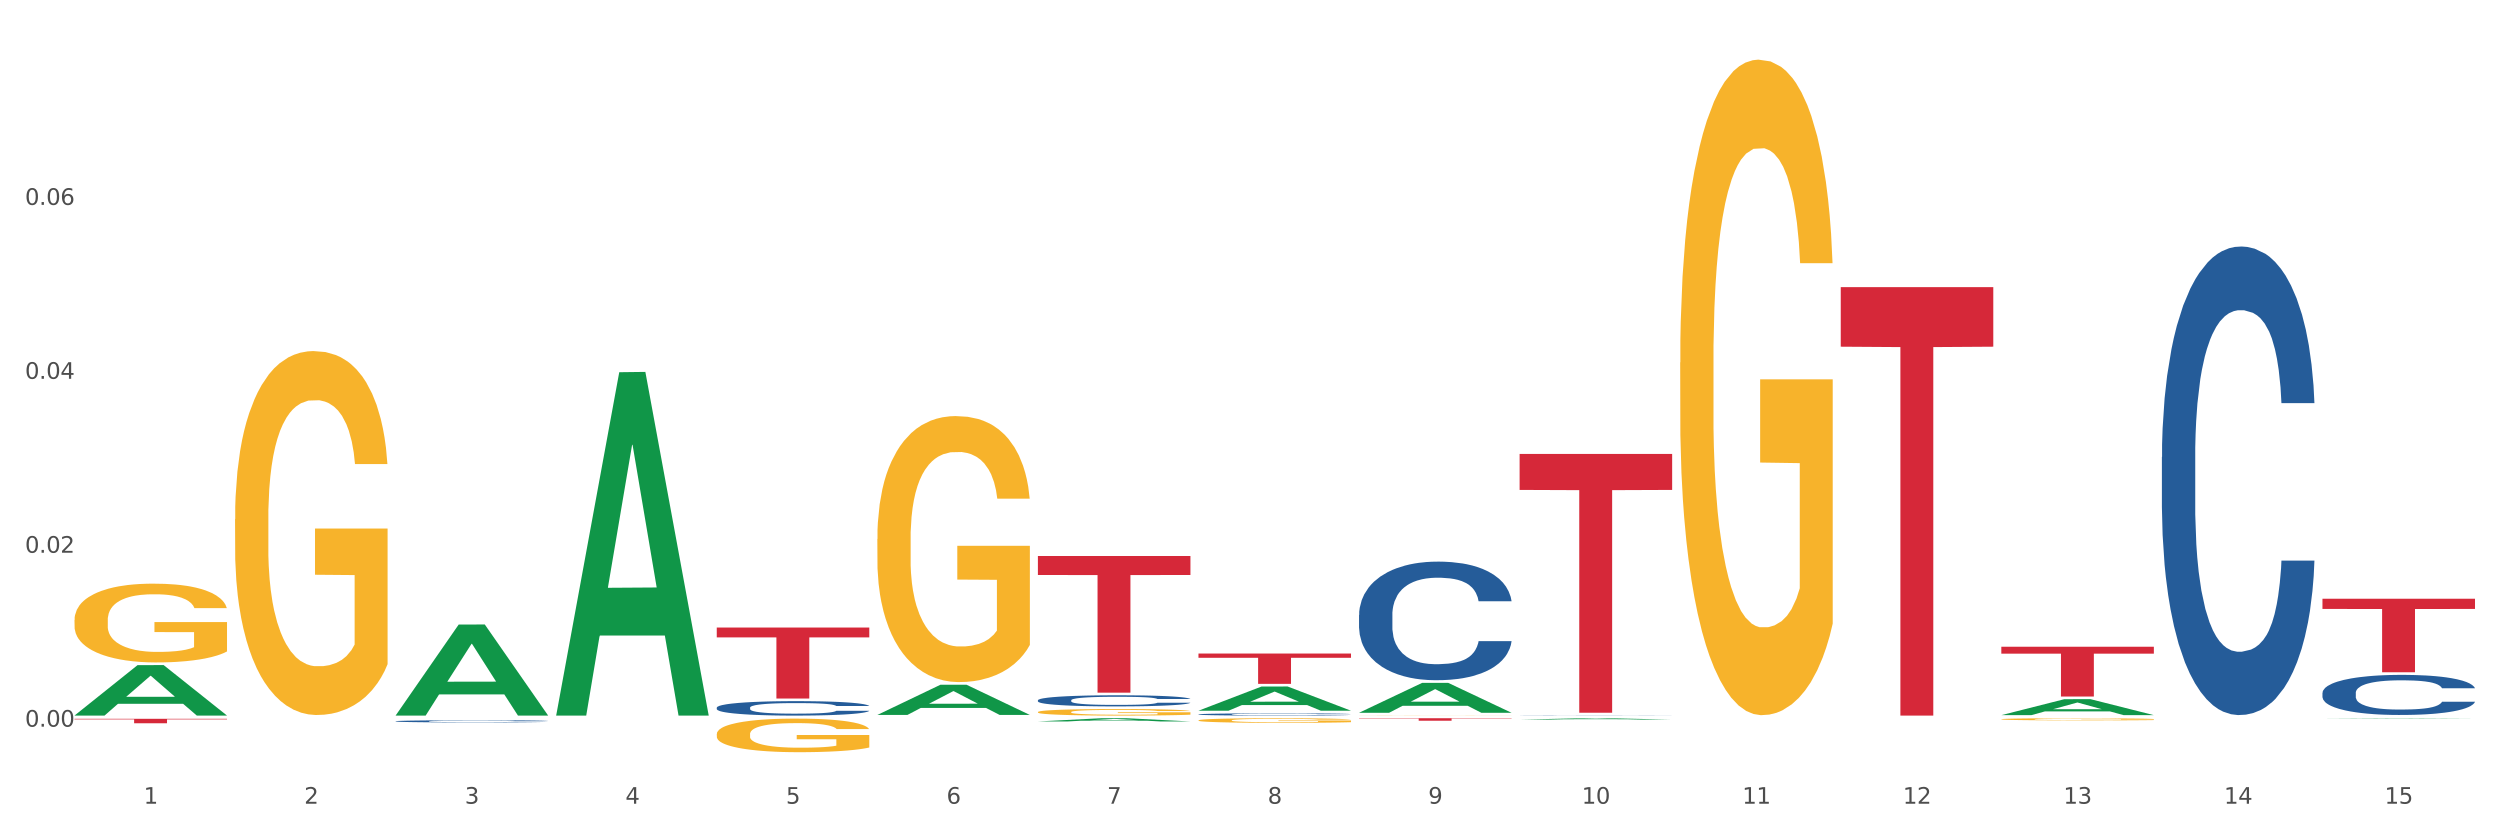 <?xml version="1.0" encoding="utf-8" standalone="no"?>
<!DOCTYPE svg PUBLIC "-//W3C//DTD SVG 1.1//EN"
  "http://www.w3.org/Graphics/SVG/1.1/DTD/svg11.dtd">
<svg xmlns:xlink="http://www.w3.org/1999/xlink" width="1080pt" height="360pt" viewBox="0 0 1080 360" xmlns="http://www.w3.org/2000/svg" version="1.1">
 <rect x="0" y="0" width="1080" height="360" fill="#333333" stroke="none"/>
 <defs>
  <style type="text/css">*{stroke-linejoin: round; stroke-linecap: butt}</style>
 </defs>
 <g id="figure_1">
  <g id="patch_1">
   <path d="M 0 360 
L 1080 360 
L 1080 0 
L 0 0 
z
" style="fill: #ffffff; stroke: #ffffff; stroke-linejoin: miter"/>
  </g>
  <g id="axes_1">
   <g id="matplotlib.axis_1">
    <g id="xtick_1">
     <g id="text_1">
      <!-- 1 -->
      <g style="fill: #4d4d4d" transform="translate(62.07 347.204) scale(0.096 -0.096)">
       <defs>
        <path id="DejaVuSans-31" d="M 794 531 
L 1825 531 
L 1825 4091 
L 703 3866 
L 703 4441 
L 1819 4666 
L 2450 4666 
L 2450 531 
L 3481 531 
L 3481 0 
L 794 0 
L 794 531 
z
" transform="scale(0.016)"/>
       </defs>
       <use xlink:href="#DejaVuSans-31"/>
      </g>
     </g>
    </g>
    <g id="xtick_2">
     <g id="text_2">
      <!-- 2 -->
      <g style="fill: #4d4d4d" transform="translate(131.436 347.204) scale(0.096 -0.096)">
       <defs>
        <path id="DejaVuSans-32" d="M 1228 531 
L 3431 531 
L 3431 0 
L 469 0 
L 469 531 
Q 828 903 1448 1529 
Q 2069 2156 2228 2338 
Q 2531 2678 2651 2914 
Q 2772 3150 2772 3378 
Q 2772 3750 2511 3984 
Q 2250 4219 1831 4219 
Q 1534 4219 1204 4116 
Q 875 4013 500 3803 
L 500 4441 
Q 881 4594 1212 4672 
Q 1544 4750 1819 4750 
Q 2544 4750 2975 4387 
Q 3406 4025 3406 3419 
Q 3406 3131 3298 2873 
Q 3191 2616 2906 2266 
Q 2828 2175 2409 1742 
Q 1991 1309 1228 531 
z
" transform="scale(0.016)"/>
       </defs>
       <use xlink:href="#DejaVuSans-32"/>
      </g>
     </g>
    </g>
    <g id="xtick_3">
     <g id="text_3">
      <!-- 3 -->
      <g style="fill: #4d4d4d" transform="translate(200.802 347.204) scale(0.096 -0.096)">
       <defs>
        <path id="DejaVuSans-33" d="M 2597 2516 
Q 3050 2419 3304 2112 
Q 3559 1806 3559 1356 
Q 3559 666 3084 287 
Q 2609 -91 1734 -91 
Q 1441 -91 1130 -33 
Q 819 25 488 141 
L 488 750 
Q 750 597 1062 519 
Q 1375 441 1716 441 
Q 2309 441 2620 675 
Q 2931 909 2931 1356 
Q 2931 1769 2642 2001 
Q 2353 2234 1838 2234 
L 1294 2234 
L 1294 2753 
L 1863 2753 
Q 2328 2753 2575 2939 
Q 2822 3125 2822 3475 
Q 2822 3834 2567 4026 
Q 2313 4219 1838 4219 
Q 1578 4219 1281 4162 
Q 984 4106 628 3988 
L 628 4550 
Q 988 4650 1302 4700 
Q 1616 4750 1894 4750 
Q 2613 4750 3031 4423 
Q 3450 4097 3450 3541 
Q 3450 3153 3228 2886 
Q 3006 2619 2597 2516 
z
" transform="scale(0.016)"/>
       </defs>
       <use xlink:href="#DejaVuSans-33"/>
      </g>
     </g>
    </g>
    <g id="xtick_4">
     <g id="text_4">
      <!-- 4 -->
      <g style="fill: #4d4d4d" transform="translate(270.169 347.204) scale(0.096 -0.096)">
       <defs>
        <path id="DejaVuSans-34" d="M 2419 4116 
L 825 1625 
L 2419 1625 
L 2419 4116 
z
M 2253 4666 
L 3047 4666 
L 3047 1625 
L 3713 1625 
L 3713 1100 
L 3047 1100 
L 3047 0 
L 2419 0 
L 2419 1100 
L 313 1100 
L 313 1709 
L 2253 4666 
z
" transform="scale(0.016)"/>
       </defs>
       <use xlink:href="#DejaVuSans-34"/>
      </g>
     </g>
    </g>
    <g id="xtick_5">
     <g id="text_5">
      <!-- 5 -->
      <g style="fill: #4d4d4d" transform="translate(339.535 347.204) scale(0.096 -0.096)">
       <defs>
        <path id="DejaVuSans-35" d="M 691 4666 
L 3169 4666 
L 3169 4134 
L 1269 4134 
L 1269 2991 
Q 1406 3038 1543 3061 
Q 1681 3084 1819 3084 
Q 2600 3084 3056 2656 
Q 3513 2228 3513 1497 
Q 3513 744 3044 326 
Q 2575 -91 1722 -91 
Q 1428 -91 1123 -41 
Q 819 9 494 109 
L 494 744 
Q 775 591 1075 516 
Q 1375 441 1709 441 
Q 2250 441 2565 725 
Q 2881 1009 2881 1497 
Q 2881 1984 2565 2268 
Q 2250 2553 1709 2553 
Q 1456 2553 1204 2497 
Q 953 2441 691 2322 
L 691 4666 
z
" transform="scale(0.016)"/>
       </defs>
       <use xlink:href="#DejaVuSans-35"/>
      </g>
     </g>
    </g>
    <g id="xtick_6">
     <g id="text_6">
      <!-- 6 -->
      <g style="fill: #4d4d4d" transform="translate(408.901 347.204) scale(0.096 -0.096)">
       <defs>
        <path id="DejaVuSans-36" d="M 2113 2584 
Q 1688 2584 1439 2293 
Q 1191 2003 1191 1497 
Q 1191 994 1439 701 
Q 1688 409 2113 409 
Q 2538 409 2786 701 
Q 3034 994 3034 1497 
Q 3034 2003 2786 2293 
Q 2538 2584 2113 2584 
z
M 3366 4563 
L 3366 3988 
Q 3128 4100 2886 4159 
Q 2644 4219 2406 4219 
Q 1781 4219 1451 3797 
Q 1122 3375 1075 2522 
Q 1259 2794 1537 2939 
Q 1816 3084 2150 3084 
Q 2853 3084 3261 2657 
Q 3669 2231 3669 1497 
Q 3669 778 3244 343 
Q 2819 -91 2113 -91 
Q 1303 -91 875 529 
Q 447 1150 447 2328 
Q 447 3434 972 4092 
Q 1497 4750 2381 4750 
Q 2619 4750 2861 4703 
Q 3103 4656 3366 4563 
z
" transform="scale(0.016)"/>
       </defs>
       <use xlink:href="#DejaVuSans-36"/>
      </g>
     </g>
    </g>
    <g id="xtick_7">
     <g id="text_7">
      <!-- 7 -->
      <g style="fill: #4d4d4d" transform="translate(478.267 347.204) scale(0.096 -0.096)">
       <defs>
        <path id="DejaVuSans-37" d="M 525 4666 
L 3525 4666 
L 3525 4397 
L 1831 0 
L 1172 0 
L 2766 4134 
L 525 4134 
L 525 4666 
z
" transform="scale(0.016)"/>
       </defs>
       <use xlink:href="#DejaVuSans-37"/>
      </g>
     </g>
    </g>
    <g id="xtick_8">
     <g id="text_8">
      <!-- 8 -->
      <g style="fill: #4d4d4d" transform="translate(547.634 347.204) scale(0.096 -0.096)">
       <defs>
        <path id="DejaVuSans-38" d="M 2034 2216 
Q 1584 2216 1326 1975 
Q 1069 1734 1069 1313 
Q 1069 891 1326 650 
Q 1584 409 2034 409 
Q 2484 409 2743 651 
Q 3003 894 3003 1313 
Q 3003 1734 2745 1975 
Q 2488 2216 2034 2216 
z
M 1403 2484 
Q 997 2584 770 2862 
Q 544 3141 544 3541 
Q 544 4100 942 4425 
Q 1341 4750 2034 4750 
Q 2731 4750 3128 4425 
Q 3525 4100 3525 3541 
Q 3525 3141 3298 2862 
Q 3072 2584 2669 2484 
Q 3125 2378 3379 2068 
Q 3634 1759 3634 1313 
Q 3634 634 3220 271 
Q 2806 -91 2034 -91 
Q 1263 -91 848 271 
Q 434 634 434 1313 
Q 434 1759 690 2068 
Q 947 2378 1403 2484 
z
M 1172 3481 
Q 1172 3119 1398 2916 
Q 1625 2713 2034 2713 
Q 2441 2713 2670 2916 
Q 2900 3119 2900 3481 
Q 2900 3844 2670 4047 
Q 2441 4250 2034 4250 
Q 1625 4250 1398 4047 
Q 1172 3844 1172 3481 
z
" transform="scale(0.016)"/>
       </defs>
       <use xlink:href="#DejaVuSans-38"/>
      </g>
     </g>
    </g>
    <g id="xtick_9">
     <g id="text_9">
      <!-- 9 -->
      <g style="fill: #4d4d4d" transform="translate(617 347.204) scale(0.096 -0.096)">
       <defs>
        <path id="DejaVuSans-39" d="M 703 97 
L 703 672 
Q 941 559 1184 500 
Q 1428 441 1663 441 
Q 2288 441 2617 861 
Q 2947 1281 2994 2138 
Q 2813 1869 2534 1725 
Q 2256 1581 1919 1581 
Q 1219 1581 811 2004 
Q 403 2428 403 3163 
Q 403 3881 828 4315 
Q 1253 4750 1959 4750 
Q 2769 4750 3195 4129 
Q 3622 3509 3622 2328 
Q 3622 1225 3098 567 
Q 2575 -91 1691 -91 
Q 1453 -91 1209 -44 
Q 966 3 703 97 
z
M 1959 2075 
Q 2384 2075 2632 2365 
Q 2881 2656 2881 3163 
Q 2881 3666 2632 3958 
Q 2384 4250 1959 4250 
Q 1534 4250 1286 3958 
Q 1038 3666 1038 3163 
Q 1038 2656 1286 2365 
Q 1534 2075 1959 2075 
z
" transform="scale(0.016)"/>
       </defs>
       <use xlink:href="#DejaVuSans-39"/>
      </g>
     </g>
    </g>
    <g id="xtick_10">
     <g id="text_10">
      <!-- 10 -->
      <g style="fill: #4d4d4d" transform="translate(683.312 347.204) scale(0.096 -0.096)">
       <defs>
        <path id="DejaVuSans-30" d="M 2034 4250 
Q 1547 4250 1301 3770 
Q 1056 3291 1056 2328 
Q 1056 1369 1301 889 
Q 1547 409 2034 409 
Q 2525 409 2770 889 
Q 3016 1369 3016 2328 
Q 3016 3291 2770 3770 
Q 2525 4250 2034 4250 
z
M 2034 4750 
Q 2819 4750 3233 4129 
Q 3647 3509 3647 2328 
Q 3647 1150 3233 529 
Q 2819 -91 2034 -91 
Q 1250 -91 836 529 
Q 422 1150 422 2328 
Q 422 3509 836 4129 
Q 1250 4750 2034 4750 
z
" transform="scale(0.016)"/>
       </defs>
       <use xlink:href="#DejaVuSans-31"/>
       <use xlink:href="#DejaVuSans-30" transform="translate(63.623 0)"/>
      </g>
     </g>
    </g>
    <g id="xtick_11">
     <g id="text_11">
      <!-- 11 -->
      <g style="fill: #4d4d4d" transform="translate(752.678 347.204) scale(0.096 -0.096)">
       <use xlink:href="#DejaVuSans-31"/>
       <use xlink:href="#DejaVuSans-31" transform="translate(63.623 0)"/>
      </g>
     </g>
    </g>
    <g id="xtick_12">
     <g id="text_12">
      <!-- 12 -->
      <g style="fill: #4d4d4d" transform="translate(822.044 347.204) scale(0.096 -0.096)">
       <use xlink:href="#DejaVuSans-31"/>
       <use xlink:href="#DejaVuSans-32" transform="translate(63.623 0)"/>
      </g>
     </g>
    </g>
    <g id="xtick_13">
     <g id="text_13">
      <!-- 13 -->
      <g style="fill: #4d4d4d" transform="translate(891.411 347.204) scale(0.096 -0.096)">
       <use xlink:href="#DejaVuSans-31"/>
       <use xlink:href="#DejaVuSans-33" transform="translate(63.623 0)"/>
      </g>
     </g>
    </g>
    <g id="xtick_14">
     <g id="text_14">
      <!-- 14 -->
      <g style="fill: #4d4d4d" transform="translate(960.777 347.204) scale(0.096 -0.096)">
       <use xlink:href="#DejaVuSans-31"/>
       <use xlink:href="#DejaVuSans-34" transform="translate(63.623 0)"/>
      </g>
     </g>
    </g>
    <g id="xtick_15">
     <g id="text_15">
      <!-- 15 -->
      <g style="fill: #4d4d4d" transform="translate(1030.143 347.204) scale(0.096 -0.096)">
       <use xlink:href="#DejaVuSans-31"/>
       <use xlink:href="#DejaVuSans-35" transform="translate(63.623 0)"/>
      </g>
     </g>
    </g>
    <g id="xtick_16"/>
    <g id="xtick_17"/>
    <g id="xtick_18"/>
    <g id="xtick_19"/>
    <g id="xtick_20"/>
    <g id="xtick_21"/>
    <g id="xtick_22"/>
    <g id="xtick_23"/>
    <g id="xtick_24"/>
    <g id="xtick_25"/>
    <g id="xtick_26"/>
    <g id="xtick_27"/>
    <g id="xtick_28"/>
    <g id="xtick_29"/>
   </g>
   <g id="matplotlib.axis_2">
    <g id="ytick_1">
     <g id="text_16">
      <!-- 0.00 -->
      <g style="fill: #4d4d4d" transform="translate(10.8 313.922) scale(0.096 -0.096)">
       <defs>
        <path id="DejaVuSans-2e" d="M 684 794 
L 1344 794 
L 1344 0 
L 684 0 
L 684 794 
z
" transform="scale(0.016)"/>
       </defs>
       <use xlink:href="#DejaVuSans-30"/>
       <use xlink:href="#DejaVuSans-2e" transform="translate(63.623 0)"/>
       <use xlink:href="#DejaVuSans-30" transform="translate(95.41 0)"/>
       <use xlink:href="#DejaVuSans-30" transform="translate(159.033 0)"/>
      </g>
     </g>
    </g>
    <g id="ytick_2">
     <g id="text_17">
      <!-- 0.02 -->
      <g style="fill: #4d4d4d" transform="translate(10.8 238.783) scale(0.096 -0.096)">
       <use xlink:href="#DejaVuSans-30"/>
       <use xlink:href="#DejaVuSans-2e" transform="translate(63.623 0)"/>
       <use xlink:href="#DejaVuSans-30" transform="translate(95.41 0)"/>
       <use xlink:href="#DejaVuSans-32" transform="translate(159.033 0)"/>
      </g>
     </g>
    </g>
    <g id="ytick_3">
     <g id="text_18">
      <!-- 0.04 -->
      <g style="fill: #4d4d4d" transform="translate(10.8 163.644) scale(0.096 -0.096)">
       <use xlink:href="#DejaVuSans-30"/>
       <use xlink:href="#DejaVuSans-2e" transform="translate(63.623 0)"/>
       <use xlink:href="#DejaVuSans-30" transform="translate(95.41 0)"/>
       <use xlink:href="#DejaVuSans-34" transform="translate(159.033 0)"/>
      </g>
     </g>
    </g>
    <g id="ytick_4">
     <g id="text_19">
      <!-- 0.06 -->
      <g style="fill: #4d4d4d" transform="translate(10.8 88.505) scale(0.096 -0.096)">
       <use xlink:href="#DejaVuSans-30"/>
       <use xlink:href="#DejaVuSans-2e" transform="translate(63.623 0)"/>
       <use xlink:href="#DejaVuSans-30" transform="translate(95.41 0)"/>
       <use xlink:href="#DejaVuSans-36" transform="translate(159.033 0)"/>
      </g>
     </g>
    </g>
    <g id="ytick_5"/>
    <g id="ytick_6"/>
    <g id="ytick_7"/>
    <g id="ytick_8"/>
   </g>
   <g id="PolyCollection_1">
    <path d="M 32.175 309.095 
L 32.243 309.075 
L 59.417 287.336 
L 70.695 287.316 
L 98.073 309.136 
L 85.029 309.136 
L 79.119 304.055 
L 51.061 304.055 
L 50.857 304.137 
L 45.151 309.136 
L 32.175 309.136 
L 32.175 309.095 
L 54.594 301.023 
L 75.586 301.002 
L 65.192 291.967 
L 65.056 291.926 
L 64.92 291.987 
L 54.526 301.002 
L 54.594 301.023 
L 32.175 309.095 
z
" clip-path="url(#peb224b096a)" style="fill: #109648"/>
    <path d="M 795.203 124.051 
L 861.101 124.051 
L 861.101 149.771 
L 835.179 149.945 
L 835.179 309.136 
L 820.969 309.136 
L 820.969 149.945 
L 795.203 149.771 
L 795.203 124.224 
L 795.203 124.051 
z
" clip-path="url(#peb224b096a)" style="fill: #d62839"/>
    <path d="M 656.471 196.106 
L 722.369 196.106 
L 722.369 211.641 
L 696.447 211.746 
L 696.447 307.898 
L 682.237 307.898 
L 682.237 211.746 
L 656.471 211.641 
L 656.471 196.21 
L 656.471 196.106 
z
" clip-path="url(#peb224b096a)" style="fill: #d62839"/>
    <path d="M 587.105 310.274 
L 653.003 310.274 
L 653.003 310.425 
L 627.081 310.426 
L 627.081 311.356 
L 612.871 311.356 
L 612.871 310.426 
L 587.105 310.425 
L 587.105 310.275 
L 587.105 310.274 
z
" clip-path="url(#peb224b096a)" style="fill: #d62839"/>
    <path d="M 517.739 282.339 
L 583.636 282.339 
L 583.636 284.158 
L 557.715 284.17 
L 557.715 295.428 
L 543.504 295.428 
L 543.504 284.17 
L 517.739 284.158 
L 517.739 282.351 
L 517.739 282.339 
z
" clip-path="url(#peb224b096a)" style="fill: #d62839"/>
    <path d="M 448.372 240.183 
L 514.27 240.183 
L 514.27 248.387 
L 488.348 248.443 
L 488.348 299.22 
L 474.138 299.22 
L 474.138 248.443 
L 448.372 248.387 
L 448.372 240.239 
L 448.372 240.183 
z
" clip-path="url(#peb224b096a)" style="fill: #d62839"/>
    <path d="M 309.64 271.081 
L 375.538 271.081 
L 375.538 275.343 
L 349.616 275.372 
L 349.616 301.754 
L 335.406 301.754 
L 335.406 275.372 
L 309.64 275.343 
L 309.64 271.109 
L 309.64 271.081 
z
" clip-path="url(#peb224b096a)" style="fill: #d62839"/>
    <path d="M 32.175 310.515 
L 98.073 310.515 
L 98.073 310.784 
L 72.151 310.786 
L 72.151 312.451 
L 57.941 312.451 
L 57.941 310.786 
L 32.175 310.784 
L 32.175 310.517 
L 32.175 310.515 
z
" clip-path="url(#peb224b096a)" style="fill: #d62839"/>
    <path d="M 170.907 311.573 
L 170.985 311.572 
L 170.985 311.548 
L 171.219 311.515 
L 172.076 311.455 
L 173.166 311.41 
L 175.036 311.356 
L 176.048 311.334 
L 177.373 311.309 
L 180.099 311.269 
L 183.215 311.234 
L 185.396 311.215 
L 187.031 311.203 
L 190.692 311.182 
L 192.796 311.173 
L 194.977 311.165 
L 196.846 311.16 
L 199.962 311.154 
L 202.454 311.151 
L 205.336 311.15 
L 207.751 311.151 
L 210.945 311.155 
L 215.618 311.165 
L 217.41 311.171 
L 219.825 311.181 
L 222.317 311.195 
L 224.342 311.209 
L 226.679 311.228 
L 229.094 311.254 
L 231.431 311.287 
L 233.066 311.317 
L 234.391 311.349 
L 235.559 311.387 
L 236.416 311.429 
L 236.805 311.464 
L 222.551 311.464 
L 222.161 311.433 
L 221.382 311.398 
L 220.604 311.375 
L 219.747 311.356 
L 218.422 311.335 
L 217.254 311.321 
L 215.307 311.305 
L 213.515 311.294 
L 212.035 311.288 
L 210.244 311.283 
L 206.427 311.278 
L 203.701 311.278 
L 201.987 311.28 
L 199.884 311.284 
L 198.092 311.29 
L 195.989 311.3 
L 194.353 311.312 
L 192.718 311.326 
L 191.783 311.337 
L 190.381 311.355 
L 189.446 311.371 
L 188.2 311.397 
L 187.499 311.416 
L 186.252 311.465 
L 185.707 311.501 
L 185.474 311.526 
L 185.318 311.554 
L 185.318 311.688 
L 185.785 311.748 
L 186.175 311.774 
L 186.798 311.803 
L 187.966 311.841 
L 189.68 311.877 
L 191.471 311.904 
L 192.951 311.92 
L 194.353 311.932 
L 195.755 311.942 
L 197.469 311.95 
L 198.871 311.956 
L 200.974 311.961 
L 203.467 311.963 
L 205.414 311.963 
L 209.387 311.959 
L 211.178 311.955 
L 212.892 311.949 
L 214.761 311.939 
L 216.241 311.929 
L 217.098 311.921 
L 218.5 311.905 
L 219.591 311.888 
L 220.526 311.868 
L 221.149 311.851 
L 221.85 311.825 
L 222.395 311.796 
L 222.551 311.78 
L 236.805 311.78 
L 236.494 311.811 
L 235.949 311.841 
L 234.858 311.882 
L 234.001 311.905 
L 232.677 311.933 
L 231.275 311.957 
L 229.328 311.984 
L 227.536 312.004 
L 225.667 312.021 
L 223.641 312.036 
L 219.98 312.058 
L 218.656 312.064 
L 215.852 312.074 
L 213.671 312.08 
L 210.477 312.086 
L 207.206 312.09 
L 203.779 312.09 
L 200.741 312.089 
L 197.391 312.084 
L 195.288 312.078 
L 192.951 312.071 
L 190.225 312.059 
L 187.655 312.044 
L 185.24 312.027 
L 182.981 312.007 
L 180.878 311.985 
L 178.152 311.948 
L 176.126 311.912 
L 174.646 311.878 
L 173.634 311.85 
L 172.621 311.814 
L 172.076 311.789 
L 171.219 311.729 
L 170.907 311.673 
L 170.907 311.573 
z
" clip-path="url(#peb224b096a)" style="fill: #255c99"/>
    <path d="M 309.64 305.698 
L 309.718 305.692 
L 309.718 305.532 
L 309.951 305.316 
L 310.808 304.917 
L 311.899 304.614 
L 313.768 304.261 
L 314.781 304.113 
L 316.105 303.947 
L 318.831 303.679 
L 321.947 303.451 
L 324.128 303.326 
L 325.764 303.246 
L 329.425 303.103 
L 331.528 303.041 
L 333.709 302.989 
L 335.578 302.955 
L 338.694 302.915 
L 341.187 302.898 
L 344.069 302.892 
L 346.484 302.898 
L 349.677 302.921 
L 354.351 302.989 
L 356.142 303.029 
L 358.557 303.098 
L 361.05 303.189 
L 363.075 303.28 
L 365.412 303.411 
L 367.826 303.582 
L 370.163 303.799 
L 371.799 303.999 
L 373.123 304.209 
L 374.291 304.466 
L 375.148 304.746 
L 375.538 304.979 
L 361.283 304.979 
L 360.894 304.768 
L 360.115 304.54 
L 359.336 304.386 
L 358.479 304.261 
L 357.155 304.118 
L 355.987 304.027 
L 354.039 303.919 
L 352.248 303.85 
L 350.768 303.81 
L 348.976 303.776 
L 345.159 303.742 
L 342.433 303.742 
L 340.719 303.753 
L 338.616 303.782 
L 336.825 303.822 
L 334.722 303.89 
L 333.086 303.964 
L 331.45 304.061 
L 330.515 304.13 
L 329.113 304.255 
L 328.179 304.358 
L 326.932 304.535 
L 326.231 304.66 
L 324.985 304.985 
L 324.44 305.225 
L 324.206 305.39 
L 324.05 305.572 
L 324.05 306.462 
L 324.518 306.861 
L 324.907 307.032 
L 325.53 307.226 
L 326.699 307.477 
L 328.412 307.722 
L 330.204 307.899 
L 331.684 308.007 
L 333.086 308.087 
L 334.488 308.15 
L 336.202 308.207 
L 337.604 308.241 
L 339.707 308.275 
L 342.199 308.292 
L 344.147 308.292 
L 348.119 308.264 
L 349.911 308.235 
L 351.624 308.195 
L 353.494 308.133 
L 354.974 308.064 
L 355.831 308.013 
L 357.233 307.905 
L 358.323 307.791 
L 359.258 307.659 
L 359.881 307.545 
L 360.582 307.374 
L 361.127 307.18 
L 361.283 307.078 
L 375.538 307.078 
L 375.226 307.283 
L 374.681 307.483 
L 373.59 307.751 
L 372.734 307.905 
L 371.409 308.093 
L 370.007 308.252 
L 368.06 308.429 
L 366.268 308.56 
L 364.399 308.674 
L 362.374 308.777 
L 358.713 308.92 
L 357.389 308.96 
L 354.584 309.028 
L 352.403 309.068 
L 349.21 309.108 
L 345.938 309.131 
L 342.511 309.136 
L 339.473 309.125 
L 336.124 309.091 
L 334.021 309.056 
L 331.684 309.005 
L 328.957 308.925 
L 326.387 308.828 
L 323.972 308.714 
L 321.713 308.583 
L 319.61 308.435 
L 316.884 308.19 
L 314.859 307.95 
L 313.379 307.728 
L 312.366 307.54 
L 311.354 307.3 
L 310.808 307.135 
L 309.951 306.736 
L 309.64 306.365 
L 309.64 305.698 
z
" clip-path="url(#peb224b096a)" style="fill: #255c99"/>
    <path d="M 448.372 302.518 
L 448.45 302.513 
L 448.45 302.39 
L 448.684 302.223 
L 449.541 301.916 
L 450.631 301.683 
L 452.501 301.411 
L 453.513 301.297 
L 454.837 301.17 
L 457.564 300.963 
L 460.679 300.788 
L 462.861 300.691 
L 464.496 300.63 
L 468.157 300.52 
L 470.26 300.472 
L 472.441 300.432 
L 474.311 300.406 
L 477.427 300.375 
L 479.919 300.362 
L 482.801 300.358 
L 485.216 300.362 
L 488.41 300.38 
L 493.083 300.432 
L 494.875 300.463 
L 497.289 300.516 
L 499.782 300.586 
L 501.807 300.656 
L 504.144 300.757 
L 506.559 300.889 
L 508.896 301.056 
L 510.531 301.209 
L 511.856 301.372 
L 513.024 301.569 
L 513.881 301.784 
L 514.27 301.964 
L 500.016 301.964 
L 499.626 301.802 
L 498.847 301.626 
L 498.068 301.508 
L 497.212 301.411 
L 495.887 301.302 
L 494.719 301.231 
L 492.772 301.148 
L 490.98 301.095 
L 489.5 301.064 
L 487.709 301.038 
L 483.892 301.012 
L 481.165 301.012 
L 479.452 301.021 
L 477.349 301.042 
L 475.557 301.073 
L 473.454 301.126 
L 471.818 301.183 
L 470.183 301.258 
L 469.248 301.31 
L 467.846 301.407 
L 466.911 301.486 
L 465.665 301.622 
L 464.964 301.719 
L 463.717 301.969 
L 463.172 302.153 
L 462.938 302.281 
L 462.783 302.421 
L 462.783 303.106 
L 463.25 303.413 
L 463.639 303.545 
L 464.263 303.694 
L 465.431 303.887 
L 467.145 304.076 
L 468.936 304.212 
L 470.416 304.296 
L 471.818 304.357 
L 473.22 304.406 
L 474.934 304.449 
L 476.336 304.476 
L 478.439 304.502 
L 480.932 304.515 
L 482.879 304.515 
L 486.852 304.493 
L 488.643 304.471 
L 490.357 304.441 
L 492.226 304.392 
L 493.706 304.34 
L 494.563 304.3 
L 495.965 304.217 
L 497.056 304.129 
L 497.99 304.028 
L 498.614 303.94 
L 499.315 303.808 
L 499.86 303.659 
L 500.016 303.58 
L 514.27 303.58 
L 513.959 303.738 
L 513.413 303.892 
L 512.323 304.098 
L 511.466 304.217 
L 510.142 304.362 
L 508.74 304.485 
L 506.792 304.621 
L 505.001 304.722 
L 503.131 304.809 
L 501.106 304.888 
L 497.445 304.998 
L 496.121 305.029 
L 493.317 305.082 
L 491.136 305.112 
L 487.942 305.143 
L 484.671 305.161 
L 481.243 305.165 
L 478.206 305.156 
L 474.856 305.13 
L 472.753 305.104 
L 470.416 305.064 
L 467.69 305.003 
L 465.119 304.928 
L 462.705 304.84 
L 460.446 304.739 
L 458.343 304.625 
L 455.616 304.436 
L 453.591 304.252 
L 452.111 304.081 
L 451.099 303.936 
L 450.086 303.751 
L 449.541 303.624 
L 448.684 303.317 
L 448.372 303.031 
L 448.372 302.518 
z
" clip-path="url(#peb224b096a)" style="fill: #255c99"/>
    <path d="M 517.739 308.602 
L 517.816 308.601 
L 517.816 308.576 
L 518.05 308.543 
L 518.907 308.481 
L 519.997 308.434 
L 521.867 308.379 
L 522.88 308.356 
L 524.204 308.33 
L 526.93 308.288 
L 530.046 308.253 
L 532.227 308.233 
L 533.863 308.221 
L 537.523 308.199 
L 539.627 308.189 
L 541.808 308.181 
L 543.677 308.176 
L 546.793 308.17 
L 549.285 308.167 
L 552.167 308.166 
L 554.582 308.167 
L 557.776 308.17 
L 562.449 308.181 
L 564.241 308.187 
L 566.656 308.198 
L 569.148 308.212 
L 571.173 308.226 
L 573.51 308.247 
L 575.925 308.273 
L 578.262 308.307 
L 579.898 308.338 
L 581.222 308.371 
L 582.39 308.411 
L 583.247 308.454 
L 583.636 308.49 
L 569.382 308.49 
L 568.992 308.458 
L 568.214 308.422 
L 567.435 308.398 
L 566.578 308.379 
L 565.254 308.356 
L 564.085 308.342 
L 562.138 308.325 
L 560.346 308.315 
L 558.866 308.309 
L 557.075 308.303 
L 553.258 308.298 
L 550.532 308.298 
L 548.818 308.3 
L 546.715 308.304 
L 544.923 308.31 
L 542.82 308.321 
L 541.184 308.333 
L 539.549 308.348 
L 538.614 308.358 
L 537.212 308.378 
L 536.277 308.394 
L 535.031 308.421 
L 534.33 308.441 
L 533.084 308.491 
L 532.538 308.528 
L 532.305 308.554 
L 532.149 308.582 
L 532.149 308.721 
L 532.616 308.783 
L 533.006 308.809 
L 533.629 308.839 
L 534.797 308.878 
L 536.511 308.917 
L 538.302 308.944 
L 539.782 308.961 
L 541.184 308.973 
L 542.587 308.983 
L 544.3 308.992 
L 545.702 308.997 
L 547.805 309.002 
L 550.298 309.005 
L 552.245 309.005 
L 556.218 309.001 
L 558.009 308.996 
L 559.723 308.99 
L 561.593 308.98 
L 563.073 308.97 
L 563.929 308.962 
L 565.331 308.945 
L 566.422 308.927 
L 567.357 308.907 
L 567.98 308.889 
L 568.681 308.862 
L 569.226 308.832 
L 569.382 308.816 
L 583.636 308.816 
L 583.325 308.848 
L 582.78 308.879 
L 581.689 308.921 
L 580.832 308.945 
L 579.508 308.974 
L 578.106 308.999 
L 576.159 309.026 
L 574.367 309.047 
L 572.498 309.065 
L 570.472 309.08 
L 566.811 309.103 
L 565.487 309.109 
L 562.683 309.119 
L 560.502 309.126 
L 557.308 309.132 
L 554.037 309.135 
L 550.61 309.136 
L 547.572 309.135 
L 544.222 309.129 
L 542.119 309.124 
L 539.782 309.116 
L 537.056 309.104 
L 534.486 309.088 
L 532.071 309.071 
L 529.812 309.05 
L 527.709 309.027 
L 524.983 308.989 
L 522.957 308.952 
L 521.477 308.917 
L 520.465 308.888 
L 519.452 308.851 
L 518.907 308.825 
L 518.05 308.763 
L 517.739 308.706 
L 517.739 308.602 
z
" clip-path="url(#peb224b096a)" style="fill: #255c99"/>
    <path d="M 587.105 265.638 
L 587.183 265.592 
L 587.183 264.281 
L 587.416 262.503 
L 588.273 259.228 
L 589.364 256.748 
L 591.233 253.846 
L 592.246 252.63 
L 593.57 251.273 
L 596.296 249.073 
L 599.412 247.202 
L 601.593 246.172 
L 603.229 245.517 
L 606.89 244.347 
L 608.993 243.832 
L 611.174 243.411 
L 613.043 243.13 
L 616.159 242.803 
L 618.652 242.663 
L 621.534 242.616 
L 623.948 242.663 
L 627.142 242.85 
L 631.816 243.411 
L 633.607 243.739 
L 636.022 244.3 
L 638.514 245.049 
L 640.54 245.798 
L 642.877 246.874 
L 645.291 248.278 
L 647.628 250.056 
L 649.264 251.694 
L 650.588 253.425 
L 651.756 255.531 
L 652.613 257.824 
L 653.003 259.742 
L 638.748 259.742 
L 638.359 258.011 
L 637.58 256.139 
L 636.801 254.876 
L 635.944 253.846 
L 634.62 252.676 
L 633.451 251.928 
L 631.504 251.039 
L 629.713 250.477 
L 628.233 250.15 
L 626.441 249.869 
L 622.624 249.588 
L 619.898 249.588 
L 618.184 249.682 
L 616.081 249.916 
L 614.29 250.243 
L 612.186 250.805 
L 610.551 251.413 
L 608.915 252.209 
L 607.98 252.77 
L 606.578 253.8 
L 605.643 254.642 
L 604.397 256.092 
L 603.696 257.122 
L 602.45 259.789 
L 601.905 261.755 
L 601.671 263.112 
L 601.515 264.609 
L 601.515 271.909 
L 601.982 275.184 
L 602.372 276.588 
L 602.995 278.179 
L 604.163 280.238 
L 605.877 282.25 
L 607.669 283.701 
L 609.149 284.59 
L 610.551 285.245 
L 611.953 285.76 
L 613.666 286.228 
L 615.069 286.509 
L 617.172 286.789 
L 619.664 286.93 
L 621.612 286.93 
L 625.584 286.696 
L 627.376 286.462 
L 629.089 286.134 
L 630.959 285.62 
L 632.439 285.058 
L 633.296 284.637 
L 634.698 283.748 
L 635.788 282.812 
L 636.723 281.736 
L 637.346 280.8 
L 638.047 279.396 
L 638.592 277.805 
L 638.748 276.963 
L 653.003 276.963 
L 652.691 278.647 
L 652.146 280.285 
L 651.055 282.484 
L 650.199 283.748 
L 648.874 285.292 
L 647.472 286.602 
L 645.525 288.053 
L 643.733 289.129 
L 641.864 290.065 
L 639.839 290.907 
L 636.178 292.077 
L 634.853 292.405 
L 632.049 292.966 
L 629.868 293.294 
L 626.675 293.621 
L 623.403 293.808 
L 619.976 293.855 
L 616.938 293.762 
L 613.589 293.481 
L 611.485 293.2 
L 609.149 292.779 
L 606.422 292.124 
L 603.852 291.328 
L 601.437 290.393 
L 599.178 289.316 
L 597.075 288.1 
L 594.349 286.087 
L 592.324 284.122 
L 590.844 282.297 
L 589.831 280.753 
L 588.818 278.788 
L 588.273 277.431 
L 587.416 274.155 
L 587.105 271.113 
L 587.105 265.638 
z
" clip-path="url(#peb224b096a)" style="fill: #255c99"/>
    <path d="M 656.471 309.081 
L 656.549 309.081 
L 656.549 309.078 
L 656.783 309.075 
L 657.639 309.069 
L 658.73 309.064 
L 660.599 309.058 
L 661.612 309.056 
L 662.936 309.053 
L 665.662 309.049 
L 668.778 309.045 
L 670.959 309.043 
L 672.595 309.042 
L 676.256 309.039 
L 678.359 309.038 
L 680.54 309.038 
L 682.41 309.037 
L 685.525 309.036 
L 688.018 309.036 
L 690.9 309.036 
L 693.315 309.036 
L 696.508 309.036 
L 701.182 309.038 
L 702.973 309.038 
L 705.388 309.039 
L 707.881 309.041 
L 709.906 309.042 
L 712.243 309.044 
L 714.657 309.047 
L 716.994 309.051 
L 718.63 309.054 
L 719.954 309.057 
L 721.123 309.061 
L 721.979 309.066 
L 722.369 309.07 
L 708.114 309.07 
L 707.725 309.066 
L 706.946 309.062 
L 706.167 309.06 
L 705.31 309.058 
L 703.986 309.056 
L 702.818 309.054 
L 700.87 309.053 
L 699.079 309.051 
L 697.599 309.051 
L 695.807 309.05 
L 691.99 309.05 
L 689.264 309.05 
L 687.55 309.05 
L 685.447 309.05 
L 683.656 309.051 
L 681.553 309.052 
L 679.917 309.053 
L 678.281 309.055 
L 677.346 309.056 
L 675.944 309.058 
L 675.01 309.06 
L 673.763 309.062 
L 673.062 309.064 
L 671.816 309.07 
L 671.271 309.073 
L 671.037 309.076 
L 670.881 309.079 
L 670.881 309.093 
L 671.349 309.1 
L 671.738 309.103 
L 672.361 309.106 
L 673.53 309.11 
L 675.243 309.114 
L 677.035 309.116 
L 678.515 309.118 
L 679.917 309.119 
L 681.319 309.12 
L 683.033 309.121 
L 684.435 309.122 
L 686.538 309.122 
L 689.03 309.123 
L 690.978 309.123 
L 694.95 309.122 
L 696.742 309.122 
L 698.456 309.121 
L 700.325 309.12 
L 701.805 309.119 
L 702.662 309.118 
L 704.064 309.117 
L 705.154 309.115 
L 706.089 309.113 
L 706.712 309.111 
L 707.413 309.108 
L 707.959 309.105 
L 708.114 309.103 
L 722.369 309.103 
L 722.057 309.107 
L 721.512 309.11 
L 720.422 309.114 
L 719.565 309.117 
L 718.241 309.12 
L 716.838 309.122 
L 714.891 309.125 
L 713.1 309.127 
L 711.23 309.129 
L 709.205 309.131 
L 705.544 309.133 
L 704.22 309.133 
L 701.416 309.135 
L 699.235 309.135 
L 696.041 309.136 
L 692.769 309.136 
L 689.342 309.136 
L 686.304 309.136 
L 682.955 309.136 
L 680.852 309.135 
L 678.515 309.134 
L 675.789 309.133 
L 673.218 309.131 
L 670.803 309.13 
L 668.544 309.127 
L 666.441 309.125 
L 663.715 309.121 
L 661.69 309.117 
L 660.21 309.114 
L 659.197 309.111 
L 658.185 309.107 
L 657.639 309.104 
L 656.783 309.098 
L 656.471 309.092 
L 656.471 309.081 
z
" clip-path="url(#peb224b096a)" style="fill: #255c99"/>
    <path d="M 933.936 197.441 
L 934.014 197.256 
L 934.014 192.08 
L 934.247 185.055 
L 935.104 172.115 
L 936.195 162.317 
L 938.064 150.855 
L 939.077 146.049 
L 940.401 140.688 
L 943.127 131.999 
L 946.243 124.605 
L 948.424 120.538 
L 950.06 117.949 
L 953.721 113.328 
L 955.824 111.294 
L 958.005 109.631 
L 959.874 108.521 
L 962.99 107.227 
L 965.483 106.673 
L 968.365 106.488 
L 970.779 106.673 
L 973.973 107.412 
L 978.647 109.631 
L 980.438 110.925 
L 982.853 113.143 
L 985.346 116.101 
L 987.371 119.059 
L 989.708 123.311 
L 992.122 128.856 
L 994.459 135.881 
L 996.095 142.352 
L 997.419 149.192 
L 998.587 157.511 
L 999.444 166.569 
L 999.834 174.148 
L 985.579 174.148 
L 985.19 167.308 
L 984.411 159.914 
L 983.632 154.922 
L 982.775 150.855 
L 981.451 146.234 
L 980.283 143.276 
L 978.335 139.763 
L 976.544 137.545 
L 975.064 136.251 
L 973.272 135.142 
L 969.455 134.033 
L 966.729 134.033 
L 965.015 134.402 
L 962.912 135.327 
L 961.121 136.621 
L 959.018 138.839 
L 957.382 141.242 
L 955.746 144.385 
L 954.811 146.603 
L 953.409 150.671 
L 952.475 153.998 
L 951.228 159.729 
L 950.527 163.796 
L 949.281 174.333 
L 948.736 182.098 
L 948.502 187.459 
L 948.346 193.374 
L 948.346 222.213 
L 948.814 235.154 
L 949.203 240.7 
L 949.826 246.985 
L 950.995 255.119 
L 952.708 263.068 
L 954.5 268.799 
L 955.98 272.312 
L 957.382 274.9 
L 958.784 276.933 
L 960.498 278.782 
L 961.9 279.891 
L 964.003 281 
L 966.495 281.555 
L 968.443 281.555 
L 972.415 280.63 
L 974.207 279.706 
L 975.92 278.412 
L 977.79 276.379 
L 979.27 274.16 
L 980.127 272.496 
L 981.529 268.984 
L 982.619 265.287 
L 983.554 261.035 
L 984.177 257.337 
L 984.878 251.792 
L 985.423 245.506 
L 985.579 242.179 
L 999.834 242.179 
L 999.522 248.834 
L 998.977 255.304 
L 997.886 263.993 
L 997.03 268.984 
L 995.705 275.085 
L 994.303 280.261 
L 992.356 285.992 
L 990.564 290.243 
L 988.695 293.941 
L 986.67 297.268 
L 983.009 301.89 
L 981.685 303.184 
L 978.88 305.402 
L 976.699 306.696 
L 973.506 307.99 
L 970.234 308.73 
L 966.807 308.915 
L 963.769 308.545 
L 960.42 307.436 
L 958.317 306.327 
L 955.98 304.663 
L 953.253 302.075 
L 950.683 298.932 
L 948.268 295.235 
L 946.009 290.983 
L 943.906 286.176 
L 941.18 278.227 
L 939.155 270.463 
L 937.675 263.253 
L 936.662 257.153 
L 935.65 249.388 
L 935.104 244.027 
L 934.247 231.087 
L 933.936 219.07 
L 933.936 197.441 
z
" clip-path="url(#peb224b096a)" style="fill: #255c99"/>
    <path d="M 1003.302 299.329 
L 1003.38 299.313 
L 1003.38 298.87 
L 1003.614 298.269 
L 1004.47 297.162 
L 1005.561 296.323 
L 1007.43 295.342 
L 1008.443 294.931 
L 1009.767 294.472 
L 1012.494 293.729 
L 1015.609 293.096 
L 1017.79 292.748 
L 1019.426 292.526 
L 1023.087 292.131 
L 1025.19 291.957 
L 1027.371 291.814 
L 1029.241 291.719 
L 1032.356 291.609 
L 1034.849 291.561 
L 1037.731 291.545 
L 1040.146 291.561 
L 1043.339 291.625 
L 1048.013 291.814 
L 1049.805 291.925 
L 1052.219 292.115 
L 1054.712 292.368 
L 1056.737 292.621 
L 1059.074 292.985 
L 1061.489 293.46 
L 1063.825 294.061 
L 1065.461 294.615 
L 1066.785 295.2 
L 1067.954 295.912 
L 1068.811 296.687 
L 1069.2 297.336 
L 1054.945 297.336 
L 1054.556 296.75 
L 1053.777 296.117 
L 1052.998 295.69 
L 1052.141 295.342 
L 1050.817 294.947 
L 1049.649 294.694 
L 1047.701 294.393 
L 1045.91 294.203 
L 1044.43 294.092 
L 1042.638 293.998 
L 1038.822 293.903 
L 1036.095 293.903 
L 1034.382 293.934 
L 1032.278 294.013 
L 1030.487 294.124 
L 1028.384 294.314 
L 1026.748 294.52 
L 1025.112 294.789 
L 1024.178 294.978 
L 1022.775 295.326 
L 1021.841 295.611 
L 1020.594 296.102 
L 1019.893 296.45 
L 1018.647 297.351 
L 1018.102 298.016 
L 1017.868 298.475 
L 1017.712 298.981 
L 1017.712 301.449 
L 1018.18 302.556 
L 1018.569 303.031 
L 1019.192 303.569 
L 1020.361 304.265 
L 1022.074 304.945 
L 1023.866 305.435 
L 1025.346 305.736 
L 1026.748 305.958 
L 1028.15 306.132 
L 1029.864 306.29 
L 1031.266 306.385 
L 1033.369 306.48 
L 1035.862 306.527 
L 1037.809 306.527 
L 1041.781 306.448 
L 1043.573 306.369 
L 1045.287 306.258 
L 1047.156 306.084 
L 1048.636 305.894 
L 1049.493 305.752 
L 1050.895 305.451 
L 1051.986 305.135 
L 1052.92 304.771 
L 1053.543 304.455 
L 1054.244 303.98 
L 1054.79 303.442 
L 1054.945 303.157 
L 1069.2 303.157 
L 1068.888 303.727 
L 1068.343 304.281 
L 1067.253 305.024 
L 1066.396 305.451 
L 1065.072 305.973 
L 1063.67 306.416 
L 1061.722 306.907 
L 1059.931 307.271 
L 1058.061 307.587 
L 1056.036 307.872 
L 1052.375 308.267 
L 1051.051 308.378 
L 1048.247 308.568 
L 1046.066 308.679 
L 1042.872 308.789 
L 1039.6 308.853 
L 1036.173 308.868 
L 1033.135 308.837 
L 1029.786 308.742 
L 1027.683 308.647 
L 1025.346 308.505 
L 1022.62 308.283 
L 1020.049 308.014 
L 1017.634 307.698 
L 1015.376 307.334 
L 1013.272 306.923 
L 1010.546 306.242 
L 1008.521 305.578 
L 1007.041 304.961 
L 1006.028 304.439 
L 1005.016 303.774 
L 1004.47 303.316 
L 1003.614 302.208 
L 1003.302 301.18 
L 1003.302 299.329 
z
" clip-path="url(#peb224b096a)" style="fill: #255c99"/>
    <path d="M 864.57 310.705 
L 864.647 310.704 
L 864.647 310.673 
L 864.803 310.647 
L 865.581 310.583 
L 866.748 310.53 
L 867.604 310.502 
L 868.46 310.479 
L 869.471 310.456 
L 870.716 310.433 
L 872.972 310.398 
L 874.373 310.38 
L 876.084 310.361 
L 879.196 310.334 
L 881.453 310.319 
L 883.787 310.306 
L 887.599 310.291 
L 890.089 310.284 
L 892.734 310.279 
L 895.924 310.275 
L 898.336 310.274 
L 903.626 310.277 
L 908.139 310.285 
L 910.317 310.291 
L 913.118 310.301 
L 914.596 310.308 
L 917.008 310.321 
L 919.498 310.339 
L 921.209 310.354 
L 923.777 310.383 
L 925.722 310.412 
L 927.511 310.448 
L 928.445 310.473 
L 929.145 310.496 
L 929.767 310.522 
L 930.39 310.564 
L 916.385 310.564 
L 915.841 310.534 
L 914.985 310.506 
L 913.74 310.479 
L 912.651 310.461 
L 910.784 310.44 
L 909.072 310.427 
L 907.283 310.416 
L 905.104 310.408 
L 903.393 310.404 
L 900.981 310.4 
L 896.235 310.401 
L 893.045 310.408 
L 890.867 310.416 
L 889.466 310.424 
L 888.221 310.433 
L 886.821 310.444 
L 885.187 310.462 
L 884.02 310.479 
L 882.853 310.499 
L 881.919 310.519 
L 881.064 310.543 
L 880.363 310.569 
L 879.819 310.595 
L 879.352 310.627 
L 878.963 310.681 
L 878.963 310.798 
L 879.119 310.824 
L 879.508 310.859 
L 879.974 310.885 
L 880.752 310.917 
L 881.453 310.938 
L 882.775 310.968 
L 884.253 310.994 
L 885.42 311.01 
L 886.587 311.024 
L 888.61 311.042 
L 890.867 311.058 
L 892.812 311.067 
L 895.457 311.076 
L 897.246 311.079 
L 898.802 311.081 
L 902.615 311.081 
L 905.338 311.078 
L 908.372 311.072 
L 910.706 311.065 
L 912.651 311.055 
L 914.829 311.04 
L 916.23 311.025 
L 916.23 310.848 
L 899.114 310.847 
L 899.114 310.729 
L 930.468 310.729 
L 930.468 311.076 
L 929.145 311.094 
L 927.667 311.11 
L 926.111 311.124 
L 923.777 311.142 
L 920.976 311.159 
L 918.486 311.171 
L 915.841 311.181 
L 912.729 311.191 
L 908.683 311.199 
L 906.193 311.202 
L 903.081 311.205 
L 899.425 311.206 
L 896.235 311.204 
L 893.123 311.2 
L 889.855 311.192 
L 886.665 311.181 
L 884.253 311.17 
L 881.842 311.156 
L 879.274 311.139 
L 877.251 311.122 
L 875.695 311.106 
L 873.984 311.087 
L 872.116 311.061 
L 870.716 311.038 
L 869.471 311.014 
L 868.149 310.984 
L 867.215 310.957 
L 866.281 310.924 
L 865.737 310.9 
L 865.114 310.861 
L 864.647 310.808 
L 864.57 310.705 
z
" clip-path="url(#peb224b096a)" style="fill: #f7b32b"/>
    <path d="M 725.837 156.627 
L 725.915 156.368 
L 725.915 147.057 
L 726.071 139.04 
L 726.849 119.643 
L 728.016 103.607 
L 728.871 95.073 
L 729.727 88.09 
L 730.739 81.107 
L 731.984 73.865 
L 734.24 63.261 
L 735.64 57.83 
L 737.352 52.14 
L 740.464 43.864 
L 742.72 39.208 
L 745.054 35.329 
L 748.866 30.673 
L 751.356 28.604 
L 754.001 27.053 
L 757.191 26.018 
L 759.603 25.759 
L 764.894 26.535 
L 769.406 28.863 
L 771.585 30.673 
L 774.385 33.777 
L 775.864 35.846 
L 778.275 39.984 
L 780.765 45.415 
L 782.477 50.071 
L 785.044 58.864 
L 786.989 67.658 
L 788.779 78.52 
L 789.712 86.021 
L 790.412 93.004 
L 791.035 101.021 
L 791.657 113.694 
L 777.653 113.694 
L 777.108 104.642 
L 776.253 96.107 
L 775.008 87.831 
L 773.919 82.658 
L 772.051 76.193 
L 770.34 72.054 
L 768.55 68.951 
L 766.372 66.365 
L 764.66 65.071 
L 762.248 64.037 
L 757.502 64.296 
L 754.313 66.365 
L 752.134 68.951 
L 750.734 71.279 
L 749.489 73.865 
L 748.088 77.486 
L 746.455 82.917 
L 745.288 87.831 
L 744.121 94.038 
L 743.187 100.245 
L 742.331 107.487 
L 741.631 115.246 
L 741.086 123.263 
L 740.62 133.091 
L 740.23 149.385 
L 740.23 184.818 
L 740.386 192.835 
L 740.775 203.439 
L 741.242 211.457 
L 742.02 221.026 
L 742.72 227.492 
L 744.043 236.802 
L 745.521 244.561 
L 746.688 249.475 
L 747.855 253.613 
L 749.878 259.303 
L 752.134 263.959 
L 754.079 266.804 
L 756.724 269.39 
L 758.514 270.424 
L 760.07 270.942 
L 763.882 270.942 
L 766.605 270.166 
L 769.639 268.355 
L 771.974 266.028 
L 773.919 263.183 
L 776.097 258.527 
L 777.497 254.131 
L 777.497 200.077 
L 760.381 199.818 
L 760.381 163.868 
L 791.735 163.868 
L 791.735 269.39 
L 790.412 274.821 
L 788.934 279.735 
L 787.378 284.132 
L 785.044 289.563 
L 782.243 294.736 
L 779.754 298.357 
L 777.108 301.46 
L 773.996 304.305 
L 769.951 306.891 
L 767.461 307.926 
L 764.349 308.702 
L 760.692 308.961 
L 757.502 308.443 
L 754.39 307.15 
L 751.123 304.822 
L 747.933 301.46 
L 745.521 298.098 
L 743.109 293.96 
L 740.542 288.529 
L 738.519 283.356 
L 736.963 278.701 
L 735.251 272.752 
L 733.384 264.993 
L 731.984 258.01 
L 730.739 250.769 
L 729.416 241.458 
L 728.482 233.44 
L 727.549 223.354 
L 727.004 215.853 
L 726.382 204.215 
L 725.915 187.921 
L 725.837 156.627 
z
" clip-path="url(#peb224b096a)" style="fill: #f7b32b"/>
    <path d="M 587.105 309.098 
L 587.183 309.098 
L 587.183 309.095 
L 587.338 309.093 
L 588.116 309.088 
L 589.283 309.084 
L 590.139 309.082 
L 590.995 309.08 
L 592.006 309.078 
L 593.251 309.077 
L 595.507 309.074 
L 596.908 309.073 
L 598.619 309.071 
L 601.731 309.069 
L 603.988 309.068 
L 606.322 309.067 
L 610.134 309.066 
L 612.624 309.065 
L 615.269 309.065 
L 618.459 309.064 
L 620.871 309.064 
L 626.161 309.065 
L 630.674 309.065 
L 632.852 309.066 
L 635.653 309.066 
L 637.131 309.067 
L 639.543 309.068 
L 642.033 309.069 
L 643.744 309.071 
L 646.312 309.073 
L 648.257 309.075 
L 650.046 309.078 
L 650.98 309.08 
L 651.68 309.081 
L 652.302 309.084 
L 652.925 309.087 
L 638.921 309.087 
L 638.376 309.084 
L 637.52 309.082 
L 636.275 309.08 
L 635.186 309.079 
L 633.319 309.077 
L 631.607 309.076 
L 629.818 309.075 
L 627.639 309.075 
L 625.928 309.074 
L 623.516 309.074 
L 618.77 309.074 
L 615.58 309.075 
L 613.402 309.075 
L 612.001 309.076 
L 610.756 309.077 
L 609.356 309.078 
L 607.722 309.079 
L 606.555 309.08 
L 605.388 309.082 
L 604.455 309.083 
L 603.599 309.085 
L 602.898 309.087 
L 602.354 309.089 
L 601.887 309.092 
L 601.498 309.096 
L 601.498 309.105 
L 601.654 309.107 
L 602.043 309.11 
L 602.509 309.112 
L 603.287 309.114 
L 603.988 309.116 
L 605.31 309.118 
L 606.789 309.12 
L 607.956 309.121 
L 609.123 309.122 
L 611.145 309.124 
L 613.402 309.125 
L 615.347 309.126 
L 617.992 309.126 
L 619.781 309.127 
L 621.337 309.127 
L 625.15 309.127 
L 627.873 309.126 
L 630.907 309.126 
L 633.241 309.125 
L 635.186 309.125 
L 637.365 309.123 
L 638.765 309.122 
L 638.765 309.109 
L 621.649 309.109 
L 621.649 309.099 
L 653.003 309.099 
L 653.003 309.126 
L 651.68 309.128 
L 650.202 309.129 
L 648.646 309.13 
L 646.312 309.131 
L 643.511 309.133 
L 641.021 309.134 
L 638.376 309.134 
L 635.264 309.135 
L 631.218 309.136 
L 628.729 309.136 
L 625.617 309.136 
L 621.96 309.136 
L 618.77 309.136 
L 615.658 309.136 
L 612.39 309.135 
L 609.2 309.134 
L 606.789 309.134 
L 604.377 309.132 
L 601.809 309.131 
L 599.786 309.13 
L 598.23 309.129 
L 596.519 309.127 
L 594.652 309.125 
L 593.251 309.123 
L 592.006 309.122 
L 590.684 309.119 
L 589.75 309.117 
L 588.816 309.115 
L 588.272 309.113 
L 587.649 309.11 
L 587.183 309.106 
L 587.105 309.098 
z
" clip-path="url(#peb224b096a)" style="fill: #f7b32b"/>
    <path d="M 517.739 311.194 
L 517.816 311.192 
L 517.816 311.126 
L 517.972 311.07 
L 518.75 310.934 
L 519.917 310.821 
L 520.773 310.761 
L 521.629 310.712 
L 522.64 310.663 
L 523.885 310.612 
L 526.141 310.538 
L 527.542 310.5 
L 529.253 310.46 
L 532.365 310.402 
L 534.621 310.369 
L 536.956 310.342 
L 540.768 310.309 
L 543.257 310.294 
L 545.903 310.283 
L 549.093 310.276 
L 551.504 310.274 
L 556.795 310.28 
L 561.307 310.296 
L 563.486 310.309 
L 566.287 310.331 
L 567.765 310.345 
L 570.177 310.374 
L 572.666 310.412 
L 574.378 310.445 
L 576.946 310.507 
L 578.891 310.569 
L 580.68 310.645 
L 581.614 310.698 
L 582.314 310.747 
L 582.936 310.803 
L 583.559 310.892 
L 569.554 310.892 
L 569.01 310.829 
L 568.154 310.769 
L 566.909 310.71 
L 565.82 310.674 
L 563.953 310.629 
L 562.241 310.6 
L 560.452 310.578 
L 558.273 310.56 
L 556.562 310.551 
L 554.15 310.543 
L 549.404 310.545 
L 546.214 310.56 
L 544.035 310.578 
L 542.635 310.594 
L 541.39 310.612 
L 539.99 310.638 
L 538.356 310.676 
L 537.189 310.71 
L 536.022 310.754 
L 535.088 310.798 
L 534.232 310.849 
L 533.532 310.903 
L 532.988 310.959 
L 532.521 311.028 
L 532.132 311.143 
L 532.132 311.392 
L 532.287 311.448 
L 532.676 311.523 
L 533.143 311.579 
L 533.921 311.646 
L 534.621 311.692 
L 535.944 311.757 
L 537.422 311.811 
L 538.589 311.846 
L 539.756 311.875 
L 541.779 311.915 
L 544.035 311.948 
L 545.981 311.968 
L 548.626 311.986 
L 550.415 311.993 
L 551.971 311.997 
L 555.784 311.997 
L 558.507 311.991 
L 561.541 311.979 
L 563.875 311.962 
L 565.82 311.942 
L 567.998 311.91 
L 569.399 311.879 
L 569.399 311.499 
L 552.282 311.497 
L 552.282 311.245 
L 583.636 311.245 
L 583.636 311.986 
L 582.314 312.024 
L 580.836 312.059 
L 579.28 312.089 
L 576.946 312.128 
L 574.145 312.164 
L 571.655 312.189 
L 569.01 312.211 
L 565.898 312.231 
L 561.852 312.249 
L 559.362 312.257 
L 556.25 312.262 
L 552.594 312.264 
L 549.404 312.26 
L 546.292 312.251 
L 543.024 312.235 
L 539.834 312.211 
L 537.422 312.188 
L 535.01 312.159 
L 532.443 312.12 
L 530.42 312.084 
L 528.864 312.051 
L 527.153 312.01 
L 525.285 311.955 
L 523.885 311.906 
L 522.64 311.855 
L 521.317 311.79 
L 520.384 311.733 
L 519.45 311.662 
L 518.906 311.61 
L 518.283 311.528 
L 517.816 311.414 
L 517.739 311.194 
z
" clip-path="url(#peb224b096a)" style="fill: #f7b32b"/>
    <path d="M 448.372 307.612 
L 448.45 307.61 
L 448.45 307.517 
L 448.606 307.436 
L 449.384 307.242 
L 450.551 307.082 
L 451.407 306.997 
L 452.262 306.927 
L 453.274 306.857 
L 454.519 306.784 
L 456.775 306.678 
L 458.175 306.624 
L 459.887 306.567 
L 462.999 306.484 
L 465.255 306.438 
L 467.589 306.399 
L 471.402 306.352 
L 473.891 306.332 
L 476.536 306.316 
L 479.726 306.306 
L 482.138 306.303 
L 487.429 306.311 
L 491.941 306.334 
L 494.12 306.352 
L 496.92 306.383 
L 498.399 306.404 
L 500.811 306.445 
L 503.3 306.5 
L 505.012 306.546 
L 507.579 306.634 
L 509.524 306.722 
L 511.314 306.831 
L 512.247 306.906 
L 512.948 306.976 
L 513.57 307.056 
L 514.192 307.183 
L 500.188 307.183 
L 499.644 307.092 
L 498.788 307.007 
L 497.543 306.924 
L 496.454 306.872 
L 494.586 306.808 
L 492.875 306.766 
L 491.085 306.735 
L 488.907 306.709 
L 487.195 306.696 
L 484.783 306.686 
L 480.038 306.689 
L 476.848 306.709 
L 474.669 306.735 
L 473.269 306.759 
L 472.024 306.784 
L 470.624 306.821 
L 468.99 306.875 
L 467.823 306.924 
L 466.656 306.986 
L 465.722 307.048 
L 464.866 307.121 
L 464.166 307.198 
L 463.621 307.279 
L 463.155 307.377 
L 462.766 307.54 
L 462.766 307.894 
L 462.921 307.975 
L 463.31 308.081 
L 463.777 308.161 
L 464.555 308.257 
L 465.255 308.321 
L 466.578 308.414 
L 468.056 308.492 
L 469.223 308.541 
L 470.39 308.583 
L 472.413 308.64 
L 474.669 308.686 
L 476.614 308.715 
L 479.26 308.74 
L 481.049 308.751 
L 482.605 308.756 
L 486.417 308.756 
L 489.14 308.748 
L 492.175 308.73 
L 494.509 308.707 
L 496.454 308.678 
L 498.632 308.632 
L 500.033 308.588 
L 500.033 308.047 
L 482.916 308.044 
L 482.916 307.685 
L 514.27 307.685 
L 514.27 308.74 
L 512.948 308.795 
L 511.469 308.844 
L 509.913 308.888 
L 507.579 308.942 
L 504.778 308.994 
L 502.289 309.03 
L 499.644 309.061 
L 496.531 309.09 
L 492.486 309.116 
L 489.996 309.126 
L 486.884 309.134 
L 483.227 309.136 
L 480.038 309.131 
L 476.925 309.118 
L 473.658 309.095 
L 470.468 309.061 
L 468.056 309.028 
L 465.644 308.986 
L 463.077 308.932 
L 461.054 308.88 
L 459.498 308.834 
L 457.786 308.774 
L 455.919 308.696 
L 454.519 308.627 
L 453.274 308.554 
L 451.951 308.461 
L 451.018 308.381 
L 450.084 308.28 
L 449.539 308.205 
L 448.917 308.088 
L 448.45 307.925 
L 448.372 307.612 
z
" clip-path="url(#peb224b096a)" style="fill: #f7b32b"/>
    <path d="M 379.006 232.846 
L 379.084 232.742 
L 379.084 228.963 
L 379.24 225.71 
L 380.018 217.838 
L 381.185 211.331 
L 382.04 207.867 
L 382.896 205.033 
L 383.908 202.199 
L 385.152 199.261 
L 387.409 194.958 
L 388.809 192.754 
L 390.521 190.444 
L 393.633 187.086 
L 395.889 185.197 
L 398.223 183.622 
L 402.035 181.733 
L 404.525 180.894 
L 407.17 180.264 
L 410.36 179.844 
L 412.772 179.739 
L 418.062 180.054 
L 422.575 180.998 
L 424.753 181.733 
L 427.554 182.993 
L 429.032 183.832 
L 431.444 185.512 
L 433.934 187.716 
L 435.646 189.605 
L 438.213 193.173 
L 440.158 196.742 
L 441.948 201.15 
L 442.881 204.194 
L 443.581 207.027 
L 444.204 210.281 
L 444.826 215.424 
L 430.822 215.424 
L 430.277 211.75 
L 429.422 208.287 
L 428.177 204.928 
L 427.087 202.829 
L 425.22 200.205 
L 423.509 198.526 
L 421.719 197.267 
L 419.541 196.217 
L 417.829 195.692 
L 415.417 195.272 
L 410.671 195.377 
L 407.481 196.217 
L 405.303 197.267 
L 403.903 198.211 
L 402.658 199.261 
L 401.257 200.73 
L 399.624 202.934 
L 398.456 204.928 
L 397.289 207.447 
L 396.356 209.966 
L 395.5 212.905 
L 394.8 216.054 
L 394.255 219.307 
L 393.788 223.296 
L 393.399 229.908 
L 393.399 244.287 
L 393.555 247.54 
L 393.944 251.843 
L 394.411 255.097 
L 395.189 258.98 
L 395.889 261.604 
L 397.212 265.383 
L 398.69 268.531 
L 399.857 270.526 
L 401.024 272.205 
L 403.047 274.514 
L 405.303 276.403 
L 407.248 277.558 
L 409.893 278.607 
L 411.683 279.027 
L 413.239 279.237 
L 417.051 279.237 
L 419.774 278.922 
L 422.808 278.187 
L 425.142 277.243 
L 427.087 276.088 
L 429.266 274.199 
L 430.666 272.415 
L 430.666 250.479 
L 413.55 250.374 
L 413.55 235.785 
L 444.904 235.785 
L 444.904 278.607 
L 443.581 280.811 
L 442.103 282.805 
L 440.547 284.59 
L 438.213 286.794 
L 435.412 288.893 
L 432.923 290.362 
L 430.277 291.622 
L 427.165 292.776 
L 423.12 293.826 
L 420.63 294.245 
L 417.518 294.56 
L 413.861 294.665 
L 410.671 294.455 
L 407.559 293.931 
L 404.292 292.986 
L 401.102 291.622 
L 398.69 290.257 
L 396.278 288.578 
L 393.711 286.374 
L 391.688 284.275 
L 390.132 282.385 
L 388.42 279.972 
L 386.553 276.823 
L 385.152 273.989 
L 383.908 271.05 
L 382.585 267.272 
L 381.651 264.018 
L 380.718 259.925 
L 380.173 256.881 
L 379.551 252.158 
L 379.084 245.546 
L 379.006 232.846 
z
" clip-path="url(#peb224b096a)" style="fill: #f7b32b"/>
    <path d="M 309.64 317.143 
L 309.718 317.13 
L 309.718 316.653 
L 309.873 316.242 
L 310.651 315.248 
L 311.818 314.427 
L 312.674 313.989 
L 313.53 313.631 
L 314.541 313.273 
L 315.786 312.902 
L 318.042 312.359 
L 319.443 312.081 
L 321.155 311.789 
L 324.267 311.365 
L 326.523 311.126 
L 328.857 310.928 
L 332.669 310.689 
L 335.159 310.583 
L 337.804 310.504 
L 340.994 310.451 
L 343.406 310.437 
L 348.696 310.477 
L 353.209 310.596 
L 355.387 310.689 
L 358.188 310.848 
L 359.666 310.954 
L 362.078 311.166 
L 364.568 311.445 
L 366.279 311.683 
L 368.847 312.134 
L 370.792 312.584 
L 372.581 313.141 
L 373.515 313.525 
L 374.215 313.883 
L 374.838 314.294 
L 375.46 314.943 
L 361.456 314.943 
L 360.911 314.48 
L 360.055 314.042 
L 358.81 313.618 
L 357.721 313.353 
L 355.854 313.022 
L 354.142 312.81 
L 352.353 312.651 
L 350.174 312.518 
L 348.463 312.452 
L 346.051 312.399 
L 341.305 312.412 
L 338.115 312.518 
L 335.937 312.651 
L 334.536 312.77 
L 333.292 312.902 
L 331.891 313.088 
L 330.257 313.366 
L 329.09 313.618 
L 327.923 313.936 
L 326.99 314.254 
L 326.134 314.625 
L 325.434 315.023 
L 324.889 315.434 
L 324.422 315.937 
L 324.033 316.772 
L 324.033 318.588 
L 324.189 318.999 
L 324.578 319.542 
L 325.045 319.953 
L 325.823 320.443 
L 326.523 320.775 
L 327.845 321.252 
L 329.324 321.649 
L 330.491 321.901 
L 331.658 322.113 
L 333.681 322.405 
L 335.937 322.643 
L 337.882 322.789 
L 340.527 322.922 
L 342.317 322.975 
L 343.873 323.001 
L 347.685 323.001 
L 350.408 322.962 
L 353.442 322.869 
L 355.776 322.749 
L 357.721 322.604 
L 359.9 322.365 
L 361.3 322.14 
L 361.3 319.37 
L 344.184 319.357 
L 344.184 317.514 
L 375.538 317.514 
L 375.538 322.922 
L 374.215 323.2 
L 372.737 323.452 
L 371.181 323.677 
L 368.847 323.956 
L 366.046 324.221 
L 363.556 324.406 
L 360.911 324.565 
L 357.799 324.711 
L 353.753 324.843 
L 351.264 324.896 
L 348.152 324.936 
L 344.495 324.95 
L 341.305 324.923 
L 338.193 324.857 
L 334.925 324.737 
L 331.736 324.565 
L 329.324 324.393 
L 326.912 324.181 
L 324.344 323.903 
L 322.322 323.637 
L 320.766 323.399 
L 319.054 323.094 
L 317.187 322.696 
L 315.786 322.339 
L 314.541 321.968 
L 313.219 321.49 
L 312.285 321.08 
L 311.352 320.563 
L 310.807 320.178 
L 310.184 319.582 
L 309.718 318.747 
L 309.64 317.143 
z
" clip-path="url(#peb224b096a)" style="fill: #f7b32b"/>
    <path d="M 101.541 224.312 
L 101.619 224.168 
L 101.619 218.999 
L 101.775 214.547 
L 102.553 203.778 
L 103.72 194.875 
L 104.575 190.137 
L 105.431 186.259 
L 106.443 182.382 
L 107.688 178.362 
L 109.944 172.475 
L 111.344 169.459 
L 113.056 166.3 
L 116.168 161.705 
L 118.424 159.12 
L 120.758 156.967 
L 124.57 154.382 
L 127.06 153.233 
L 129.705 152.372 
L 132.895 151.797 
L 135.307 151.654 
L 140.598 152.084 
L 145.11 153.377 
L 147.289 154.382 
L 150.089 156.105 
L 151.568 157.254 
L 153.979 159.551 
L 156.469 162.567 
L 158.181 165.151 
L 160.748 170.034 
L 162.693 174.916 
L 164.483 180.947 
L 165.416 185.111 
L 166.117 188.988 
L 166.739 193.439 
L 167.361 200.475 
L 153.357 200.475 
L 152.812 195.449 
L 151.957 190.711 
L 150.712 186.116 
L 149.623 183.244 
L 147.755 179.654 
L 146.044 177.357 
L 144.254 175.634 
L 142.076 174.198 
L 140.364 173.48 
L 137.952 172.905 
L 133.206 173.049 
L 130.017 174.198 
L 127.838 175.634 
L 126.438 176.926 
L 125.193 178.362 
L 123.792 180.372 
L 122.159 183.388 
L 120.992 186.116 
L 119.825 189.562 
L 118.891 193.008 
L 118.035 197.029 
L 117.335 201.337 
L 116.79 205.788 
L 116.324 211.245 
L 115.935 220.291 
L 115.935 239.963 
L 116.09 244.415 
L 116.479 250.302 
L 116.946 254.753 
L 117.724 260.066 
L 118.424 263.656 
L 119.747 268.825 
L 121.225 273.133 
L 122.392 275.861 
L 123.559 278.159 
L 125.582 281.318 
L 127.838 283.903 
L 129.783 285.482 
L 132.428 286.918 
L 134.218 287.492 
L 135.774 287.78 
L 139.586 287.78 
L 142.309 287.349 
L 145.343 286.344 
L 147.678 285.051 
L 149.623 283.472 
L 151.801 280.887 
L 153.201 278.446 
L 153.201 248.435 
L 136.085 248.292 
L 136.085 228.332 
L 167.439 228.332 
L 167.439 286.918 
L 166.117 289.934 
L 164.638 292.662 
L 163.082 295.103 
L 160.748 298.118 
L 157.947 300.99 
L 155.458 303 
L 152.812 304.724 
L 149.7 306.303 
L 145.655 307.739 
L 143.165 308.313 
L 140.053 308.744 
L 136.396 308.888 
L 133.206 308.601 
L 130.094 307.883 
L 126.827 306.59 
L 123.637 304.724 
L 121.225 302.857 
L 118.813 300.559 
L 116.246 297.544 
L 114.223 294.672 
L 112.667 292.087 
L 110.955 288.785 
L 109.088 284.477 
L 107.688 280.6 
L 106.443 276.579 
L 105.12 271.41 
L 104.186 266.959 
L 103.253 261.359 
L 102.708 257.194 
L 102.086 250.733 
L 101.619 241.686 
L 101.541 224.312 
z
" clip-path="url(#peb224b096a)" style="fill: #f7b32b"/>
    <path d="M 32.175 267.868 
L 32.253 267.836 
L 32.253 266.717 
L 32.408 265.754 
L 33.186 263.422 
L 34.353 261.495 
L 35.209 260.469 
L 36.065 259.63 
L 37.076 258.79 
L 38.321 257.92 
L 40.578 256.645 
L 41.978 255.992 
L 43.69 255.309 
L 46.802 254.314 
L 49.058 253.754 
L 51.392 253.288 
L 55.204 252.728 
L 57.694 252.48 
L 60.339 252.293 
L 63.529 252.169 
L 65.941 252.138 
L 71.231 252.231 
L 75.744 252.511 
L 77.922 252.728 
L 80.723 253.101 
L 82.201 253.35 
L 84.613 253.847 
L 87.103 254.5 
L 88.815 255.06 
L 91.382 256.117 
L 93.327 257.174 
L 95.116 258.479 
L 96.05 259.381 
L 96.75 260.22 
L 97.373 261.184 
L 97.995 262.707 
L 83.991 262.707 
L 83.446 261.619 
L 82.59 260.593 
L 81.346 259.598 
L 80.256 258.977 
L 78.389 258.2 
L 76.677 257.702 
L 74.888 257.329 
L 72.71 257.018 
L 70.998 256.863 
L 68.586 256.739 
L 63.84 256.77 
L 60.65 257.018 
L 58.472 257.329 
L 57.071 257.609 
L 55.827 257.92 
L 54.426 258.355 
L 52.792 259.008 
L 51.625 259.598 
L 50.458 260.345 
L 49.525 261.091 
L 48.669 261.961 
L 47.969 262.894 
L 47.424 263.857 
L 46.957 265.039 
L 46.568 266.997 
L 46.568 271.256 
L 46.724 272.22 
L 47.113 273.494 
L 47.58 274.458 
L 48.358 275.608 
L 49.058 276.385 
L 50.381 277.504 
L 51.859 278.437 
L 53.026 279.028 
L 54.193 279.525 
L 56.216 280.209 
L 58.472 280.768 
L 60.417 281.11 
L 63.062 281.421 
L 64.852 281.546 
L 66.408 281.608 
L 70.22 281.608 
L 72.943 281.515 
L 75.977 281.297 
L 78.311 281.017 
L 80.256 280.675 
L 82.435 280.116 
L 83.835 279.587 
L 83.835 273.09 
L 66.719 273.059 
L 66.719 268.738 
L 98.073 268.738 
L 98.073 281.421 
L 96.75 282.074 
L 95.272 282.665 
L 93.716 283.193 
L 91.382 283.846 
L 88.581 284.468 
L 86.091 284.903 
L 83.446 285.276 
L 80.334 285.618 
L 76.288 285.929 
L 73.799 286.053 
L 70.687 286.146 
L 67.03 286.178 
L 63.84 286.115 
L 60.728 285.96 
L 57.461 285.68 
L 54.271 285.276 
L 51.859 284.872 
L 49.447 284.375 
L 46.879 283.722 
L 44.857 283.1 
L 43.301 282.54 
L 41.589 281.825 
L 39.722 280.893 
L 38.321 280.053 
L 37.076 279.183 
L 35.754 278.064 
L 34.82 277.1 
L 33.887 275.888 
L 33.342 274.986 
L 32.72 273.587 
L 32.253 271.629 
L 32.175 267.868 
z
" clip-path="url(#peb224b096a)" style="fill: #f7b32b"/>
    <path d="M 1003.302 258.648 
L 1069.2 258.648 
L 1069.2 263.061 
L 1043.278 263.091 
L 1043.278 290.407 
L 1029.068 290.407 
L 1029.068 263.091 
L 1003.302 263.061 
L 1003.302 258.678 
L 1003.302 258.648 
z
" clip-path="url(#peb224b096a)" style="fill: #d62839"/>
    <path d="M 864.57 279.382 
L 930.468 279.382 
L 930.468 282.372 
L 904.546 282.392 
L 904.546 300.897 
L 890.335 300.897 
L 890.335 282.392 
L 864.57 282.372 
L 864.57 279.402 
L 864.57 279.382 
z
" clip-path="url(#peb224b096a)" style="fill: #d62839"/>
    <path d="M 170.907 309.062 
L 170.975 309.025 
L 198.15 269.809 
L 209.427 269.772 
L 236.805 309.136 
L 223.762 309.136 
L 217.851 299.97 
L 189.794 299.97 
L 189.59 300.118 
L 183.883 309.136 
L 170.907 309.136 
L 170.907 309.062 
L 193.326 294.499 
L 214.319 294.463 
L 203.924 278.162 
L 203.788 278.089 
L 203.653 278.199 
L 193.258 294.463 
L 193.326 294.499 
L 170.907 309.062 
z
" clip-path="url(#peb224b096a)" style="fill: #109648"/>
    <path d="M 864.57 308.934 
L 864.638 308.928 
L 891.812 302.042 
L 903.089 302.035 
L 930.468 308.947 
L 917.424 308.947 
L 911.513 307.338 
L 883.456 307.338 
L 883.252 307.364 
L 877.545 308.947 
L 864.57 308.947 
L 864.57 308.934 
L 886.989 306.377 
L 907.981 306.371 
L 897.587 303.508 
L 897.451 303.495 
L 897.315 303.515 
L 886.921 306.371 
L 886.989 306.377 
L 864.57 308.934 
z
" clip-path="url(#peb224b096a)" style="fill: #109648"/>
    <path d="M 1003.302 310.433 
L 1003.37 310.433 
L 1030.544 310.275 
L 1041.822 310.274 
L 1069.2 310.433 
L 1056.156 310.433 
L 1050.246 310.396 
L 1022.188 310.396 
L 1021.984 310.397 
L 1016.278 310.433 
L 1003.302 310.433 
L 1003.302 310.433 
L 1025.721 310.374 
L 1046.713 310.374 
L 1036.319 310.308 
L 1036.183 310.308 
L 1036.047 310.308 
L 1025.653 310.374 
L 1025.721 310.374 
L 1003.302 310.433 
z
" clip-path="url(#peb224b096a)" style="fill: #109648"/>
    <path d="M 656.471 310.873 
L 656.539 310.872 
L 683.713 310.275 
L 694.991 310.274 
L 722.369 310.874 
L 709.325 310.874 
L 703.415 310.735 
L 675.357 310.735 
L 675.153 310.737 
L 669.447 310.874 
L 656.471 310.874 
L 656.471 310.873 
L 678.89 310.651 
L 699.882 310.651 
L 689.488 310.402 
L 689.352 310.401 
L 689.216 310.403 
L 678.822 310.651 
L 678.89 310.651 
L 656.471 310.873 
z
" clip-path="url(#peb224b096a)" style="fill: #109648"/>
    <path d="M 240.274 308.857 
L 240.342 308.718 
L 267.516 160.797 
L 278.793 160.658 
L 306.172 309.136 
L 293.128 309.136 
L 287.217 274.561 
L 259.16 274.561 
L 258.956 275.119 
L 253.249 309.136 
L 240.274 309.136 
L 240.274 308.857 
L 262.693 253.927 
L 283.685 253.788 
L 273.291 192.305 
L 273.155 192.026 
L 273.019 192.445 
L 262.625 253.788 
L 262.693 253.927 
L 240.274 308.857 
z
" clip-path="url(#peb224b096a)" style="fill: #109648"/>
    <path d="M 517.739 307.008 
L 517.806 306.998 
L 544.981 296.576 
L 556.258 296.566 
L 583.636 307.028 
L 570.593 307.028 
L 564.682 304.592 
L 536.625 304.592 
L 536.421 304.631 
L 530.714 307.028 
L 517.739 307.028 
L 517.739 307.008 
L 540.157 303.138 
L 561.15 303.128 
L 550.755 298.796 
L 550.62 298.777 
L 550.484 298.806 
L 540.089 303.128 
L 540.157 303.138 
L 517.739 307.008 
z
" clip-path="url(#peb224b096a)" style="fill: #109648"/>
    <path d="M 379.006 308.84 
L 379.074 308.828 
L 406.248 295.816 
L 417.526 295.803 
L 444.904 308.865 
L 431.86 308.865 
L 425.95 305.823 
L 397.892 305.823 
L 397.689 305.872 
L 391.982 308.865 
L 379.006 308.865 
L 379.006 308.84 
L 401.425 304.008 
L 422.417 303.996 
L 412.023 298.587 
L 411.887 298.563 
L 411.751 298.6 
L 401.357 303.996 
L 401.425 304.008 
L 379.006 308.84 
z
" clip-path="url(#peb224b096a)" style="fill: #109648"/>
    <path d="M 448.372 311.665 
L 448.44 311.664 
L 475.615 310.276 
L 486.892 310.274 
L 514.27 311.668 
L 501.227 311.668 
L 495.316 311.344 
L 467.259 311.344 
L 467.055 311.349 
L 461.348 311.668 
L 448.372 311.668 
L 448.372 311.665 
L 470.791 311.15 
L 491.783 311.149 
L 481.389 310.571 
L 481.253 310.569 
L 481.117 310.573 
L 470.723 311.149 
L 470.791 311.15 
L 448.372 311.665 
z
" clip-path="url(#peb224b096a)" style="fill: #109648"/>
    <path d="M 587.105 307.902 
L 587.173 307.89 
L 614.347 295.005 
L 625.624 294.993 
L 653.003 307.926 
L 639.959 307.926 
L 634.049 304.915 
L 605.991 304.915 
L 605.787 304.963 
L 600.081 307.926 
L 587.105 307.926 
L 587.105 307.902 
L 609.524 303.117 
L 630.516 303.105 
L 620.122 297.75 
L 619.986 297.726 
L 619.85 297.762 
L 609.456 303.105 
L 609.524 303.117 
L 587.105 307.902 
z
" clip-path="url(#peb224b096a)" style="fill: #109648"/>
   </g>
  </g>
 </g>
 <defs>
  <clipPath id="peb224b096a">
   <rect x="32.175" y="10.8" width="1037.025" height="329.109"/>
  </clipPath>
 </defs>
</svg>
